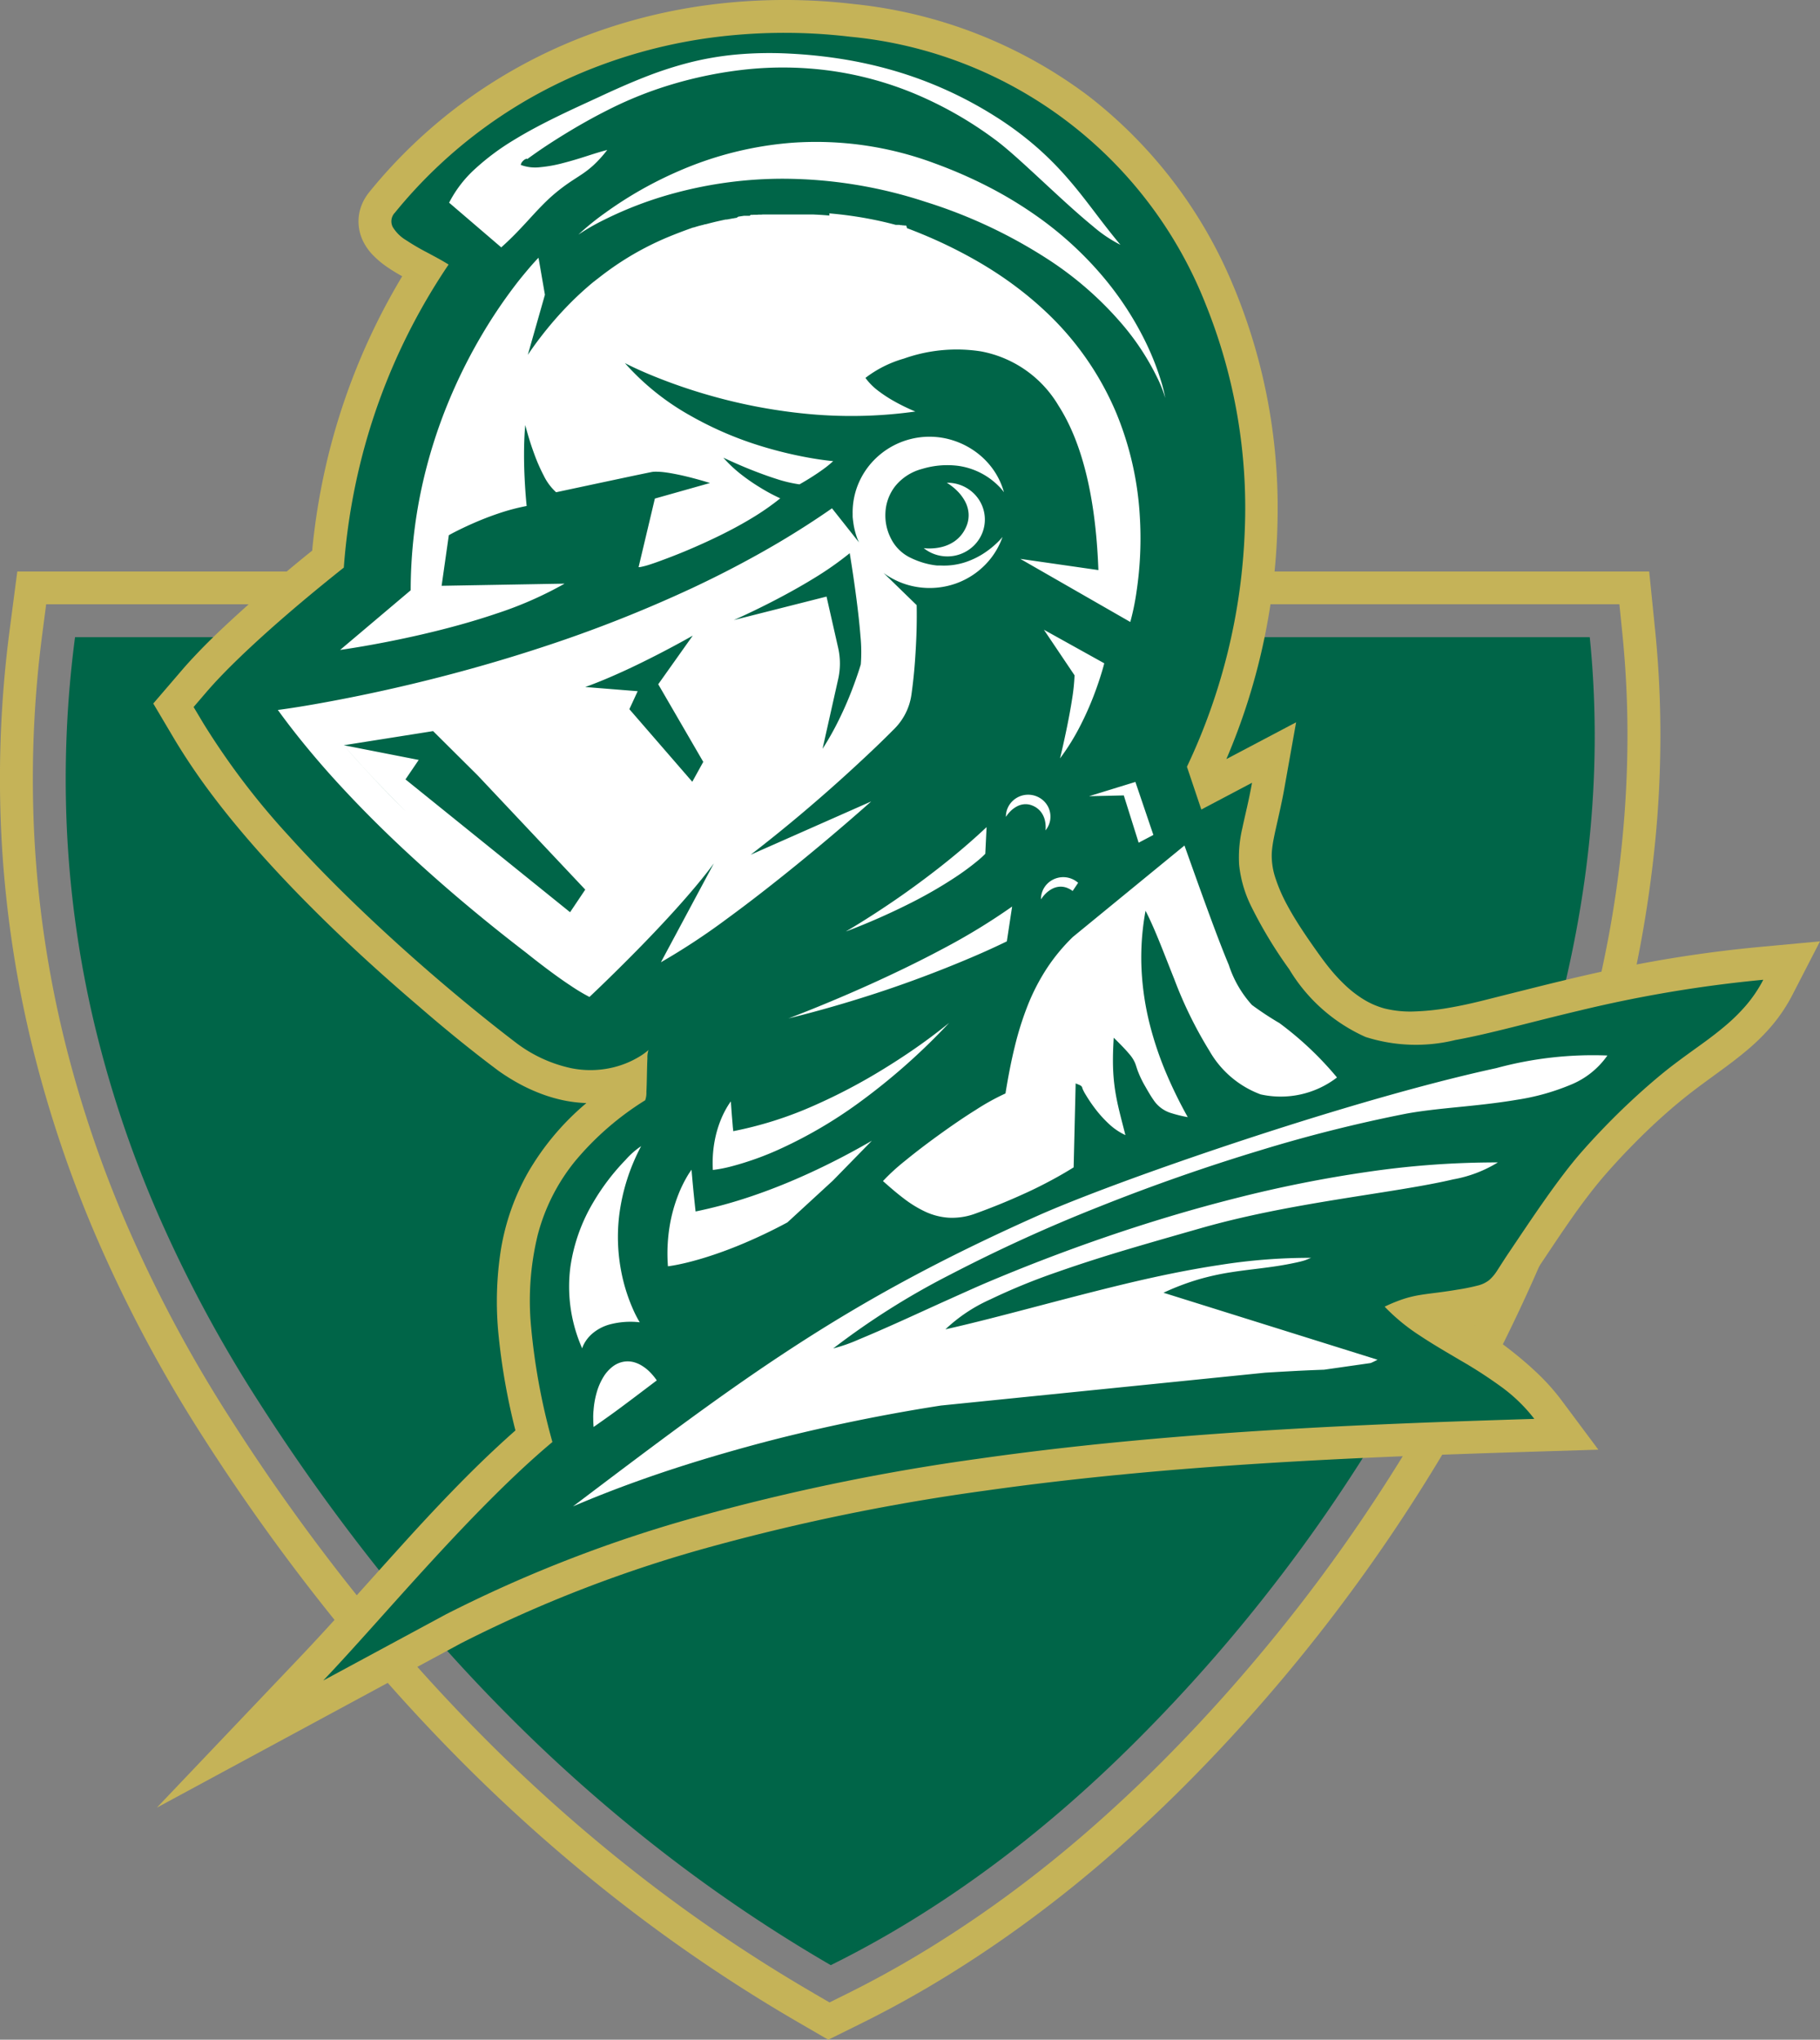 <svg id="Group_57" data-name="Group 57" xmlns="http://www.w3.org/2000/svg" width="101.242" height="113.457" viewBox="0 0 101.242 113.457">
  <rect x="0" y="0" width="101.242" height="113.457" fill="#808080" stroke="none"/>
  <path id="Path_396" data-name="Path 396" d="M44.376,80.685a88.369,88.369,0,0,1-9.752-6.571,93.153,93.153,0,0,1-8.731-7.695,101.959,101.959,0,0,1-7.758-8.694A114.579,114.579,0,0,1,11.3,48.156,77.447,77.447,0,0,1,5.632,37.643,67.447,67.447,0,0,1,1.849,26.623,62.8,62.8,0,0,1,.1,15.126,63.751,63.751,0,0,1,.546,3.185L.962,0H91.74l.333,3.29a57.643,57.643,0,0,1,.29,5.856q0,2.93-.287,5.85t-.826,5.8q-.541,2.882-1.325,5.71-.807,2.918-1.8,5.772T85.942,37.91Q84.76,40.688,83.4,43.386t-2.907,5.3q-1.529,2.583-3.212,5.063T73.762,58.6q-1.832,2.367-3.812,4.617t-4.1,4.372q-1.985,1.985-4.1,3.83t-4.368,3.513q-2.251,1.669-4.636,3.145T47.835,80.8l-1.761.871Zm.919-1.582.849.493.88-.435q2.456-1.215,4.777-2.652t4.512-3.063q2.19-1.625,4.25-3.422t3.993-3.729Q66.639,64.21,68.58,62t3.738-4.526q1.8-2.321,3.446-4.752t3.151-4.968q1.513-2.557,2.85-5.2t2.494-5.363q1.157-2.721,2.134-5.516t1.768-5.66q.761-2.753,1.292-5.552t.8-5.626q.274-2.827.279-5.673a56.118,56.118,0,0,0-.283-5.694l-.166-1.645H2.568L2.36,3.422a62.141,62.141,0,0,0-.434,11.618A60.769,60.769,0,0,0,3.621,26.207,65.389,65.389,0,0,0,7.306,36.919a75.932,75.932,0,0,0,5.537,10.25,112.894,112.894,0,0,0,6.7,9.4A100.056,100.056,0,0,0,27.156,65.1a91.251,91.251,0,0,0,8.565,7.553A86.6,86.6,0,0,0,45.294,79.1" transform="translate(0 31.786)" fill="#c5b358"/>
  <path id="Path_397" data-name="Path 397" d="M.519,0h84.26q.269,2.662.276,5.359t-.248,5.431q-.255,2.734-.771,5.5t-1.292,5.58q-.776,2.8-1.73,5.535T78.928,32.8q-1.132,2.662-2.443,5.253t-2.8,5.112q-1.5,2.521-3.122,4.916t-3.386,4.666q-1.759,2.271-3.652,4.419t-3.919,4.175Q57.579,63.37,55.5,65.166t-4.211,3.36q-2.132,1.564-4.315,2.9t-4.416,2.439a84.773,84.773,0,0,1-9.015-6.04,88.958,88.958,0,0,1-8.307-7.237,97.667,97.667,0,0,1-7.6-8.433,111.291,111.291,0,0,1-6.9-9.627A74.16,74.16,0,0,1,5.182,32.2a63.249,63.249,0,0,1-3.55-10.531A58.813,58.813,0,0,1,.078,10.935,60.419,60.419,0,0,1,.519,0" transform="translate(3.655 35.444)" fill="#006548"/>
  <path id="Path_398" data-name="Path 398" d="M24.089,61.357A7.517,7.517,0,0,1,22.8,61.2a8.472,8.472,0,0,1-1.251-.37,9.814,9.814,0,0,1-1.2-.552,11.386,11.386,0,0,1-1.132-.706l-.019-.014-.048-.036q-.555-.414-1.107-.846t-1.1-.876q-.545-.443-1.081-.893T14.8,56q-1.075-.916-2.132-1.862t-2.088-1.923q-1.03-.977-2.028-1.985T6.6,48.184c-.493-.538-.983-1.088-1.463-1.65S4.186,45.4,3.729,44.813s-.9-1.182-1.32-1.789-.821-1.225-1.2-1.852L0,39.132l1.546-1.8q.35-.409.723-.806t.759-.782q.386-.385.783-.759t.794-.737q.512-.468,1.034-.928t1.053-.912q.53-.452,1.068-.9t1.079-.879a36.841,36.841,0,0,1,.608-4.018,36.17,36.17,0,0,1,4.4-11.243c-.284-.16-.57-.331-.842-.519a5.187,5.187,0,0,1-.753-.625,3.121,3.121,0,0,1-.561-.767,2.517,2.517,0,0,1-.266-.945,2.44,2.44,0,0,1,.011-.5,2.466,2.466,0,0,1,.109-.479,2.63,2.63,0,0,1,.2-.449,2.894,2.894,0,0,1,.282-.413A28.455,28.455,0,0,1,17.569,5.46a28.764,28.764,0,0,1,6.557-3.493A30.511,30.511,0,0,1,31.374.215a32.8,32.8,0,0,1,7.62.013,26.133,26.133,0,0,1,13.05,5.129,25.88,25.88,0,0,1,7.9,10.221,31.927,31.927,0,0,1,2.6,13.046,35.269,35.269,0,0,1-2.85,13.6l3.879-2.047-.656,3.685q-.049.277-.105.552t-.115.549q-.06.274-.121.547t-.123.548c-.026.115-.052.231-.076.348s-.048.235-.07.354-.04.238-.055.356-.027.237-.033.355a3.941,3.941,0,0,0,.212,1.393,8.866,8.866,0,0,0,.633,1.456c.256.48.544.948.828,1.38s.561.829.8,1.166.486.679.757,1.011a9.612,9.612,0,0,0,.877.944,6.244,6.244,0,0,0,1.011.775,4.479,4.479,0,0,0,1.159.5,5.943,5.943,0,0,0,1.679.164,13.481,13.481,0,0,0,1.887-.2c.64-.109,1.279-.25,1.88-.4s1.166-.294,1.657-.417l1.477-.37q.738-.184,1.477-.362t1.481-.345q.742-.167,1.488-.321.976-.2,1.956-.375t1.963-.321q.983-.147,1.971-.267t1.98-.212l3.324-.309-1.529,2.967a9.185,9.185,0,0,1-1.1,1.664,11.113,11.113,0,0,1-1.308,1.32c-.465.4-.957.777-1.468,1.153s-1.039.754-1.578,1.163c-.435.33-.868.681-1.295,1.049s-.849.751-1.262,1.145-.816.8-1.207,1.206-.768.821-1.129,1.231-.707.839-1.046,1.283-.67.9-.994,1.367-.641.933-.953,1.4-.62.929-.924,1.381c-.164.243-.379.539-.63.851a11.729,11.729,0,0,1-.84.943,6.55,6.55,0,0,1-.949.8,2.54,2.54,0,0,1-.955.424c-.011,0,.175.12.486.33s.748.514,1.238.888,1.034.817,1.56,1.307a12.2,12.2,0,0,1,1.453,1.588l2.1,2.815-3.511.108c-4.821.148-9.877.325-15.022.647s-10.378.791-15.552,1.522a117.519,117.519,0,0,0-15.2,3.1,73.409,73.409,0,0,0-13.968,5.384L.2,100.547l7.924-8.33c1-1.053,1.981-2.129,2.954-3.212S13.024,86.835,14,85.758s1.97-2.143,2.988-3.181,2.066-2.047,3.158-3.011a35.866,35.866,0,0,1-.935-5.271,18.6,18.6,0,0,1,.127-4.788A12.974,12.974,0,0,1,20.857,65.2a14.558,14.558,0,0,1,3.232-3.839" transform="translate(8.526)" fill="#c5b358"/>
  <path id="Path_399" data-name="Path 399" d="M25.121,59.372a1.24,1.24,0,0,0,.067-.466c.014-.26.022-.6.029-.936s.014-.675.027-.933a1.257,1.257,0,0,1,.062-.459,3.532,3.532,0,0,1-.527.379,5.151,5.151,0,0,1-1.486.6,5.4,5.4,0,0,1-2.3.03,7.76,7.76,0,0,1-2.967-1.344L18,56.225c-.126-.1-.968-.731-2.238-1.763s-2.967-2.46-4.8-4.138S7.14,46.716,5.308,44.682A41.235,41.235,0,0,1,.543,38.409L0,37.5l.692-.807c.536-.626,1.192-1.3,1.9-1.98s1.458-1.36,2.19-2,1.443-1.237,2.062-1.747,1.147-.932,1.512-1.222a35.032,35.032,0,0,1,.776-5.205A34.305,34.305,0,0,1,12.257,16.1a34.664,34.664,0,0,1,1.927-3.212c-.358-.226-.781-.449-1.2-.674a13.1,13.1,0,0,1-1.174-.687,2.164,2.164,0,0,1-.734-.729A.693.693,0,0,1,11.2,10,26.712,26.712,0,0,1,22.406,1.892,28.5,28.5,0,0,1,29.237.212a31.031,31.031,0,0,1,7.3.006A23.651,23.651,0,0,1,56.3,15.1a30.268,30.268,0,0,1,2.171,12.629,33.531,33.531,0,0,1-3.215,13.094l.8,2.379,2.82-1.488c-.178,1-.385,1.794-.534,2.509a7.009,7.009,0,0,0-.183,2.044,6.761,6.761,0,0,0,.693,2.361,24.656,24.656,0,0,0,2.094,3.459,9.433,9.433,0,0,0,4.247,3.766,9.2,9.2,0,0,0,4.993.17c1.925-.346,4.178-.995,6.965-1.652a72.394,72.394,0,0,1,10.166-1.7,7.452,7.452,0,0,1-.975,1.443,10.2,10.2,0,0,1-1.2,1.17c-.428.36-.881.7-1.345,1.034s-.939.674-1.413,1.034c-.4.3-.823.647-1.256,1.018s-.877.772-1.322,1.191-.889.858-1.323,1.307-.858.907-1.26,1.365c-.333.379-.674.8-1.017,1.251s-.69.927-1.034,1.416-.687.989-1.023,1.486-.666.989-.984,1.461c-.283.419-.476.735-.639.98a2.4,2.4,0,0,1-.456.549,1.645,1.645,0,0,1-.622.3,11.492,11.492,0,0,1-1.139.231c-.481.082-.875.134-1.219.178s-.64.08-.925.13a6.137,6.137,0,0,0-.867.213,8.61,8.61,0,0,0-1.044.427,10.872,10.872,0,0,0,1.957,1.608c.726.484,1.505.933,2.279,1.391a25.116,25.116,0,0,1,2.242,1.452,8.98,8.98,0,0,1,1.848,1.79c-4.856.149-9.96.329-15.163.659s-10.5.809-15.75,1.557A119.415,119.415,0,0,0,28.24,82.482a74.905,74.905,0,0,0-14.2,5.484L7.21,91.651c.837-.88,1.768-1.91,2.764-3.02s2.058-2.3,3.158-3.5,2.237-2.408,3.384-3.556,2.3-2.235,3.443-3.192a35.738,35.738,0,0,1-1.185-6.4,15.419,15.419,0,0,1,.364-5.1,10.844,10.844,0,0,1,2.065-4.1,16.174,16.174,0,0,1,3.917-3.409" transform="translate(10.77 1.827)" fill="#006548"/>
  <path id="Path_400" data-name="Path 400" d="M13.514,6.22a.326.326,0,0,1,.062-.15.579.579,0,0,1,.117-.121.392.392,0,0,1,.116-.066c.033-.01.056-.006.062.015,0,0,.22-.163.6-.427s.936-.629,1.6-1.033,1.437-.846,2.271-1.265a21.481,21.481,0,0,1,2.621-1.122A22.9,22.9,0,0,1,25.917.924a19.57,19.57,0,0,1,4.854.062,18.962,18.962,0,0,1,4.687,1.287A21.225,21.225,0,0,1,39.909,4.82c.443.327,1,.813,1.609,1.368s1.275,1.179,1.934,1.784,1.314,1.191,1.9,1.669a7.5,7.5,0,0,0,1.518,1.023c-.5-.6-.957-1.194-1.412-1.792s-.914-1.2-1.426-1.793a17.937,17.937,0,0,0-1.756-1.791,18.456,18.456,0,0,0-2.4-1.786A22.085,22.085,0,0,0,34.2.957,23.718,23.718,0,0,0,31.337.324,26.823,26.823,0,0,0,28.5.031a20.807,20.807,0,0,0-3.048.054,16.914,16.914,0,0,0-2.632.461,21.018,21.018,0,0,0-2.457.808c-.816.321-1.644.689-2.523,1.1-.722.334-1.517.693-2.325,1.089s-1.63.826-2.4,1.3a13.384,13.384,0,0,0-2.118,1.575A6.631,6.631,0,0,0,9.527,8.321l2.9,2.486c.3-.268.574-.533.828-.794s.489-.515.714-.76.44-.481.654-.7.427-.431.647-.622a9.912,9.912,0,0,1,.9-.7c.262-.18.493-.323.717-.473a5.472,5.472,0,0,0,.672-.523,6.871,6.871,0,0,0,.764-.846c-.318.08-.705.2-1.125.336s-.873.274-1.322.389a7.558,7.558,0,0,1-1.3.235,2.29,2.29,0,0,1-1.062-.128m29.1,25.855,3.357,1.866s-.045.187-.14.5-.239.761-.438,1.279a17.121,17.121,0,0,1-.764,1.711,12.583,12.583,0,0,1-1.119,1.8s.049-.2.122-.517.171-.76.27-1.247.2-1.019.277-1.52a11.008,11.008,0,0,0,.14-1.337Zm-.163,15a1.194,1.194,0,0,1,.089-.475,1.215,1.215,0,0,1,.258-.391,1.239,1.239,0,0,1,.389-.267,1.251,1.251,0,0,1,1.331.209l-.306.456-.057-.042-.062-.04-.067-.037-.072-.034a.994.994,0,0,0-.474-.086,1.057,1.057,0,0,0-.421.125,1.5,1.5,0,0,0-.35.261,1.856,1.856,0,0,0-.26.323M40.5,42.49a1.194,1.194,0,0,1,.089-.475,1.217,1.217,0,0,1,.259-.391,1.247,1.247,0,0,1,.869-.372,1.258,1.258,0,0,1,.483.088,1.242,1.242,0,0,1,.4.254,1.214,1.214,0,0,1,.272.382,1.219,1.219,0,0,1,.09.691,1.179,1.179,0,0,1-.054.207,1.2,1.2,0,0,1-.088.191,1.219,1.219,0,0,1-.119.172,1.257,1.257,0,0,0,.011-.161,1.64,1.64,0,0,0-.04-.382,1.246,1.246,0,0,0-.2-.453A1.12,1.12,0,0,0,42,41.867a.991.991,0,0,0-.473-.086,1.057,1.057,0,0,0-.421.125,1.5,1.5,0,0,0-.35.261,1.857,1.857,0,0,0-.26.323M37.208,23.9a2.1,2.1,0,0,1,1.485.574,2.05,2.05,0,0,1,.458.643,2.018,2.018,0,0,1,.028,1.594,2.052,2.052,0,0,1-.436.659,2.1,2.1,0,0,1-1.464.626,2.135,2.135,0,0,1-.375-.027,2.093,2.093,0,0,1-.976-.433,2.228,2.228,0,0,0,.276.018,2.909,2.909,0,0,0,.656-.065,2.175,2.175,0,0,0,.776-.329,1.867,1.867,0,0,0,.638-.774,1.589,1.589,0,0,0,.149-.783,1.7,1.7,0,0,0-.213-.7,2.481,2.481,0,0,0-.448-.578,3.156,3.156,0,0,0-.554-.429M31.616,48.848s.265-.152.718-.432,1.095-.689,1.847-1.2S35.8,46.08,36.7,45.379s1.833-1.484,2.725-2.325l-.072,1.485a5.3,5.3,0,0,1-.4.366,14.287,14.287,0,0,1-1.316.969,24.61,24.61,0,0,1-2.39,1.379,37.1,37.1,0,0,1-3.627,1.6M28.381,53.7c1.769-.434,3.414-.919,4.887-1.4s2.773-.966,3.852-1.395,1.937-.8,2.525-1.069.907-.427.907-.427l.294-1.937a35.044,35.044,0,0,1-3.884,2.366c-1.384.739-2.8,1.414-4.07,1.987s-2.4,1.042-3.209,1.368-1.3.509-1.3.509m16.74-12.367,2.58-.794,1,2.948-.819.432-.826-2.63ZM20.209,60.8a4.474,4.474,0,0,0-.868.767,12.407,12.407,0,0,0-1.787,2.345,9.707,9.707,0,0,0-1.28,3.6,8.493,8.493,0,0,0,.655,4.536,1.284,1.284,0,0,1,.111-.262,1.99,1.99,0,0,1,.451-.558,2.523,2.523,0,0,1,.971-.511,4.521,4.521,0,0,1,1.67-.119,6.1,6.1,0,0,1-.39-.761,9.768,9.768,0,0,1-.644-2.085,10.1,10.1,0,0,1-.108-3.112A11.133,11.133,0,0,1,20.209,60.8M17.556,75.532q-.007.107-.011.216t0,.221q0,.111.005.224t.014.228q.43-.3.86-.607t.866-.635q.436-.324.881-.662l.908-.687a3.286,3.286,0,0,0-.394-.475,2.35,2.35,0,0,0-.437-.344,1.675,1.675,0,0,0-.466-.2,1.35,1.35,0,0,0-.483-.03,1.393,1.393,0,0,0-.661.27,2.1,2.1,0,0,0-.529.591,3.442,3.442,0,0,0-.369.848,4.933,4.933,0,0,0-.181,1.04m7.773-15.561s0-.048-.012-.133-.019-.208-.032-.359-.028-.33-.043-.527-.031-.413-.045-.637a2.719,2.719,0,0,0-.175.257,5.152,5.152,0,0,0-.376.745,6.114,6.114,0,0,0-.351,1.2,6.726,6.726,0,0,0-.1,1.609,7.405,7.405,0,0,0,1.037-.2A16.745,16.745,0,0,0,28.056,60.9a25.139,25.139,0,0,0,4.181-2.452,35.466,35.466,0,0,0,5.106-4.507s-.361.3-1,.779-1.557,1.12-2.669,1.8a31.768,31.768,0,0,1-3.838,2.018,20.953,20.953,0,0,1-4.507,1.43m-2.088,4.465a25.324,25.324,0,0,0,2.633-.691c.865-.276,1.715-.592,2.542-.937s1.631-.718,2.405-1.106,1.517-.792,2.222-1.2l-2.171,2.22-2.527,2.323A28.791,28.791,0,0,1,25.6,66.338c-.812.33-1.516.567-2.094.737s-1.029.272-1.336.331-.47.077-.47.077a9.444,9.444,0,0,1,.1-2.261,8.582,8.582,0,0,1,.463-1.688,7.229,7.229,0,0,1,.509-1.056,3.814,3.814,0,0,1,.24-.365c.026.314.053.617.079.893s.051.528.073.739.04.384.053.5.021.186.021.186M30.3,38.7l.87-3.881a3.95,3.95,0,0,0,0-1.73l-.648-2.858-5.158,1.306s.256-.111.677-.309,1.006-.48,1.665-.824,1.391-.747,2.106-1.186a18.206,18.206,0,0,0,2-1.4s.05.3.122.768.166,1.106.254,1.788.171,1.409.221,2.054A9.035,9.035,0,0,1,32.428,34s-.045.158-.135.429-.224.655-.4,1.107-.4.972-.666,1.514A15.89,15.89,0,0,1,30.3,38.7M4,39.145l.075.143-.019-.037-.019-.036-.019-.035L4,39.145M3.666,38.5h0s.339.4.943,1.065S6.081,41.15,7.139,42.2s2.305,2.214,3.667,3.363a42.08,42.08,0,0,0,4.355,3.251,42.083,42.083,0,0,1-4.355-3.251C9.444,44.41,8.2,43.243,7.139,42.2s-1.926-1.97-2.53-2.633S3.666,38.5,3.666,38.5m4.972-.786h0l.109-.041.109-.041.109-.041.108-.042.108-.041.107-.041.106-.041.106-.041.106-.041L9.71,37.3l.1-.041.1-.041.1-.041.1-.041.1-.041.1-.041.1-.041.1-.041.1-.041.1-.042.1-.041.1-.041.1-.041.1-.041.1-.041.1-.041.1-.041.1-.041.1-.041.1-.041.1-.041.1-.041L12,36.356l.094-.041.093-.041.093-.041.093-.04.092-.041.092-.041.091-.04h0l.091-.041.09-.04.09-.04.089-.04.089-.041.088-.04.088-.04.088-.04.087-.04.087-.04.086-.04.086-.04.085-.04.085-.04.084-.04.084-.04.084-.04.083-.04.083-.04.082-.04.082-.039.082-.04.081-.04.08-.039.08-.039.08-.039.079-.039.079-.039.078-.039.078-.039.077-.039.077-.039.077-.039.077-.039.076-.039.075-.039.075-.038.074-.038.074-.038.074-.038.073-.038.073-.038.072-.038.072-.039L16.3,34.3l.071-.038.071-.038.07-.038.07-.038.07-.037.069-.037.069-.037L16.853,34l.068-.037.068-.037.067-.037.066-.037.066-.037.066-.037.066-.036.065-.037.065-.037.064-.036.064-.036.063-.036.063-.036.063-.036.063-.036.062-.036.061-.036.061-.036.06-.035.061-.036.06-.035.059-.035.059-.035.059-.035.058-.035.058-.035.057-.035.057-.035.057-.034.056-.034.056-.034.055-.034.055-.034.055-.034.055-.034.054-.033.054-.033.053-.033.053-.033.053-.034.052-.033.052-.033.051-.032.051-.033.05-.033.05-.032.049-.032.05-.032.049-.032.049-.032.048-.031.048-.032.048-.031.047-.031L20,32.108l.047-.031.046-.031.046-.031.045-.03.045-.031.045-.03.044-.03.044-.03.044-.029.043-.03.043-.03.042-.029.042-.029.042-.029.041-.029.041-.029.041-.029.04-.029.04-.028.04-.028.039-.028.039-.028.038-.028.038-.028.038-.028.037-.027.037-.027.037-.027.036-.026.036-.026.036-.026.036-.026.035-.026.034-.026.034-.026.034-.026.033-.025.033-.025.033-.025.033-.025.032-.025.032-.025.031-.024.031-.024.031-.024.031-.024.03-.023.03-.023.03-.023.029-.023.029-.023.028-.023.028-.022.028-.022.028-.022.027-.022.027-.021.026-.021.026-.021.026-.021.026-.021.025-.02.025-.02.024-.02.025-.02.024-.02.024-.02.023-.019.023-.019.023-.019.022-.019.022-.018.022-.019.021-.018.021-.018.02-.018.021-.018.02-.017.02-.017.019-.017.019-.016.019-.017.019-.016.018-.016.07-.062.066-.058.061-.055.055-.052.051-.047.047-.044ZM23.082,32.4l-1.922,2.708,2.505,4.317-.611,1.107-3.5-4.038.462-1L17.1,35.261c.666-.238,1.373-.536,2.059-.848s1.35-.641,1.932-.939,1.079-.567,1.432-.76.56-.313.56-.313M16.733,10.083a14.646,14.646,0,0,1,1.483-1.2,21.672,21.672,0,0,1,4.12-2.336A19.523,19.523,0,0,1,28.6,4.988a18.857,18.857,0,0,1,7.907,1.134q.854.311,1.634.655t1.491.715q.711.371,1.355.766t1.226.806a19.536,19.536,0,0,1,3.745,3.441,17.64,17.64,0,0,1,2.166,3.272,15.094,15.094,0,0,1,1,2.445,8.146,8.146,0,0,1,.241.961A7.174,7.174,0,0,0,48.891,18,13.952,13.952,0,0,0,47,15.12a19.1,19.1,0,0,0-4.048-3.577,27.691,27.691,0,0,0-6.932-3.271,25.616,25.616,0,0,0-7.86-1.283,23.122,23.122,0,0,0-6.09.8,20.9,20.9,0,0,0-3.936,1.493,12.042,12.042,0,0,0-1.4.805m29.014,18.11,0-.017,0-.017,0-.017,0-.017,0,.017,0,.017,0,.017,0,.017M19.933,44.237l.556-.775L17.786,39l-2.193-3.126-5.2,1.437,4.445.293-.57.956Zm-3.677,3.551L7.1,40.4l.736-1.083L3.666,38.5l4.971-.786,2.488,2.473L17.1,46.531ZM30.68,8.916c.408.035.8.079,1.158.129s.7.106,1.012.165.593.118.844.176.471.114.657.164l.008,0,.024.006.008,0,.008,0,.008,0,.008,0h0l.006,0,.008,0,.008,0,.008,0,.008,0h.008l.008,0,.007,0,.007,0,.008,0,.008,0,.007,0h0l.007,0,.006,0,.007,0,.008,0,.006,0,.007,0h.008l.007,0,.007,0,.007,0,.026.008h.009l.027.007h.036l0,0h.01l.007,0h.017l.037.011h.024v0h.044l.023.007h.052l.014,0h0l.007,0h.019l.022.007h.007L35,9.742l.024.008.015.005.005,0q1.208.46,2.272.978t2,1.083q.933.565,1.74,1.173a19.125,19.125,0,0,1,1.5,1.246,16.5,16.5,0,0,1,4.087,5.792,17.659,17.659,0,0,1,1.3,5.641,20.013,20.013,0,0,1-.175,4.276,13.642,13.642,0,0,1-.349,1.7L41.3,28.133l4.345.624c-.16-4.382-1.02-7.282-2.226-9.158a6.358,6.358,0,0,0-4.308-3.007,8.776,8.776,0,0,0-4.281.4,6.419,6.419,0,0,0-2.144,1.075,3.416,3.416,0,0,0,.743.742,7.616,7.616,0,0,0,.921.593c.3.167.58.3.783.393s.331.142.331.142a25.665,25.665,0,0,1-6.22.111,30.145,30.145,0,0,1-5.146-.985,30.082,30.082,0,0,1-3.5-1.221c-.831-.351-1.295-.6-1.294-.6a13.987,13.987,0,0,0,3.6,2.9A19.49,19.49,0,0,0,26.686,21.8a22.715,22.715,0,0,0,2.991.731c.755.13,1.215.166,1.215.166a6.006,6.006,0,0,1-.57.462c-.207.15-.421.292-.614.415s-.366.227-.491.3-.2.115-.2.115a7.371,7.371,0,0,1-1.291-.306c-.467-.148-.95-.328-1.386-.5s-.826-.345-1.106-.471-.452-.208-.452-.208a7.258,7.258,0,0,0,1,.94,10.858,10.858,0,0,0,1.033.713c.321.2.6.349.807.452s.326.158.326.158a14.135,14.135,0,0,1-1.618,1.122c-.58.35-1.189.674-1.793.969s-1.2.562-1.764.8-1.083.435-1.532.6c-.233.086-.423.15-.577.2s-.272.079-.36.1-.148.031-.185.036a.4.4,0,0,1-.052,0l.906-3.815,3.066-.865s-.1-.031-.257-.079-.384-.112-.64-.18-.545-.14-.834-.2-.58-.114-.839-.144c-.067-.008-.131-.014-.194-.018s-.122-.007-.179-.008-.11,0-.16,0a1.17,1.17,0,0,0-.139.017c-.206.041-.641.131-1.178.244l-1.789.38-1.635.349-.715.153a3.029,3.029,0,0,1-.686-.919,9.958,9.958,0,0,1-.544-1.247c-.153-.417-.275-.809-.358-1.1s-.129-.472-.129-.472c-.047.517-.066,1.057-.068,1.577s.014,1.017.036,1.45.049.8.071,1.062.039.412.039.412a11.852,11.852,0,0,0-1.593.425c-.508.171-.981.362-1.387.54s-.743.343-.98.463-.371.2-.371.2l-.4,2.812,6.841-.12a20.8,20.8,0,0,1-3.8,1.668c-1.377.467-2.8.847-4.088,1.146s-2.437.518-3.265.661-1.334.212-1.334.212l3.925-3.317A27.247,27.247,0,0,1,8,24.18,28.191,28.191,0,0,1,9.492,19.4a29.3,29.3,0,0,1,1.876-3.758,27.92,27.92,0,0,1,1.766-2.635l-.124.257-.119.254-.115.251-.111.247.111-.247.115-.251.119-.254.124-.257c.2-.266.388-.5.554-.7s.312-.373.432-.51.216-.241.281-.311.1-.1.1-.1l.356,2.056-.951,3.34q.178-.262.359-.513t.367-.491q.185-.24.373-.47t.379-.45q.247-.286.5-.555t.508-.522q.256-.253.516-.489t.523-.458l.035-.03.035-.029.036-.029.036-.029.013-.011v0l.006,0,.025-.021.025-.021.025-.02.026-.02.005-.005,0,0,.051-.04.006-.006.006,0,0,0,.018-.014.018-.014,0,0h0q.645-.511,1.3-.936t1.325-.773q.666-.348,1.335-.623T23.107,9.7h.008l0,0,0,0h0l0,0h.009l0,0h.009l0,0,0,0,.071-.022.071-.022.071-.021.071-.021h.006l.032-.01.04-.011,0,0,0,0h0l.005,0,.005,0,0,0h0l.073-.021h0l0,0,.005,0h.009l.045-.013.045-.013.044-.012.044-.012h.013l.013,0,.279-.073.278-.068.277-.063.276-.059.01,0,.01,0,.01,0,.01,0h.02l.039-.008h.015l.062-.012.062-.012.062-.012.062-.011.047-.008h.009l.037-.007.037-.007.037-.007.037-.007h.014l.035-.006L25.61,9.1l.035-.006.036-.006.053-.008h0l.05-.008.049-.007.049-.007.05-.008h.012l.023,0,.022,0,.022,0,.022,0,.034,0h0l0,0h.034l.035,0,.035,0,.035,0,.035,0h.008l0,0h0L26.3,9l.032,0,.032,0,.032,0,.063-.007h.012l.027,0,.027,0,.027,0,.027,0h.022l0,0h.019l.008,0h0l.007,0h.03l.076-.008h.1l.021,0H26.9l.071-.007h.011l.024,0,.024,0,.024,0,.024,0h.015l.027,0,.027,0,.026,0,.026,0,.06,0,.059,0,.059,0,.059,0,.027,0,.026,0,.026,0,.026,0,.059,0,.059,0,.059,0,.059,0h.1l.059,0,.059,0,.059,0,.059,0h.1l.06,0h1.1l.065,0h.049l.073,0,.073,0,.072,0,.072,0h.014l.228.011.225.013.221.016.217.018ZM13.863,50.081s.14.113.37.293.549.426.906.691.753.549,1.136.8a10.289,10.289,0,0,0,1.059.636s.292-.273.764-.73,1.126-1.1,1.85-1.835,1.519-1.57,2.273-2.41,1.469-1.688,2.033-2.454l-2.946,5.5a37.49,37.49,0,0,0,3.7-2.438c1.306-.954,2.63-1.995,3.816-2.958s2.232-1.85,2.983-2.5,1.2-1.05,1.2-1.05L26.3,44.592c.951-.733,1.845-1.456,2.671-2.149s1.584-1.355,2.264-1.966,1.282-1.171,1.8-1.66.938-.907,1.263-1.233a3.374,3.374,0,0,0,.626-.87,3.326,3.326,0,0,0,.319-1.018c.093-.656.158-1.3.2-1.887s.07-1.132.084-1.592.015-.837.014-1.1-.006-.41-.006-.41l-1.84-1.79a4.285,4.285,0,0,0,1.224.627,4.324,4.324,0,0,0,.689.161,4.387,4.387,0,0,0,2.049-.181,4.293,4.293,0,0,0,2.055-1.486,4.178,4.178,0,0,0,.6-1.125,3.224,3.224,0,0,1-.241.265,4.935,4.935,0,0,1-.69.573,4.432,4.432,0,0,1-1.089.551,3.81,3.81,0,0,1-1.44.2l-.046,0-.046,0-.046,0-.046,0q-.179-.018-.364-.054t-.378-.092q-.192-.056-.391-.134t-.4-.179A2.352,2.352,0,0,1,34.1,26.99a2.8,2.8,0,0,1-.3-1.459,2.588,2.588,0,0,1,.537-1.435,2.848,2.848,0,0,1,1.493-.964,4.817,4.817,0,0,1,2.015-.173A3.941,3.941,0,0,1,40.112,24.1a2.66,2.66,0,0,1,.28.328,4.1,4.1,0,0,0-.631-1.308,4.248,4.248,0,0,0-.995-.978,4.437,4.437,0,0,0-1.233-.607,4.309,4.309,0,0,0-4.355,1.09,4.212,4.212,0,0,0-.895,1.354,4.13,4.13,0,0,0-.308,1.644q0,.068,0,.136t.01.134q.006.067.015.133t.018.133q.019.134.047.264t.064.258q.036.128.08.252t.1.245l.017.038-1.5-1.895-.351.242-.354.239-.356.236-.359.233q-.769.495-1.557.96t-1.588.9q-.8.437-1.61.846t-1.625.791a74.494,74.494,0,0,1-8.36,3.291c-2.688.883-5.214,1.563-7.387,2.078S3.288,36,2.011,36.224,0,36.537,0,36.537c.529.732,1.093,1.455,1.682,2.166s1.2,1.409,1.832,2.091,1.274,1.348,1.925,1.994S6.746,44.059,7.4,44.661c.591.545,1.178,1.07,1.754,1.573s1.143.984,1.691,1.439,1.079.886,1.585,1.288.986.776,1.435,1.12m17.02,21.973a9.106,9.106,0,0,0,1.452-.51c.67-.276,1.49-.636,2.348-1.022s1.755-.8,2.578-1.169,1.575-.711,2.143-.952c2.094-.887,4.335-1.753,6.665-2.552s4.749-1.531,7.2-2.15a70.865,70.865,0,0,1,7.382-1.473,49.327,49.327,0,0,1,7.213-.521,7.077,7.077,0,0,1-2.479.942c-1.112.262-2.477.489-3.991.729s-3.178.494-4.889.809-3.47.693-5.175,1.181c-1.135.325-2.457.7-3.834,1.107s-2.81.859-4.168,1.338a34.452,34.452,0,0,0-3.716,1.522,8.856,8.856,0,0,0-2.478,1.656c1.51-.339,3.127-.761,4.8-1.2s3.417-.9,5.173-1.322,3.527-.791,5.27-1.055a32.014,32.014,0,0,1,5.1-.4c-.082.03-.139.055-.192.077s-.1.042-.167.064-.147.045-.267.074-.276.063-.491.106c-.588.118-1.144.194-1.694.263s-1.091.13-1.65.219a14.323,14.323,0,0,0-1.752.383,13.734,13.734,0,0,0-2,.756l11.906,3.726-.1.052-.106.053-.1.047a.939.939,0,0,1-.087.034l-2.577.369q-.415.014-.823.032t-.815.039l-.814.045-.822.049L36.886,75.228c-1.784.277-3.582.607-5.369.985s-3.562.8-5.3,1.277-3.442.989-5.083,1.548-3.222,1.16-4.715,1.8c2.328-1.761,4.426-3.348,6.435-4.815s3.927-2.812,5.895-4.09,3.984-2.486,6.189-3.678,4.6-2.368,7.318-3.579c1.487-.662,3.908-1.6,6.779-2.618s6.191-2.123,9.477-3.12,6.539-1.887,9.275-2.48a20.484,20.484,0,0,1,6.172-.7,4.6,4.6,0,0,1-2.068,1.638,12.686,12.686,0,0,1-2.976.826c-1.075.183-2.2.3-3.268.406s-2.085.213-2.944.377a81.685,81.685,0,0,0-8.137,2.052c-2.9.878-5.919,1.93-8.849,3.1a88.179,88.179,0,0,0-8.31,3.786,41.9,41.9,0,0,0-6.522,4.116m9.595-14.192a12.97,12.97,0,0,0-1.651.913c-.644.4-1.353.888-2.039,1.383s-1.348,1-1.9,1.454a11.31,11.31,0,0,0-1.229,1.125c.383.34.764.672,1.153.965a6.411,6.411,0,0,0,1.2.738,3.649,3.649,0,0,0,1.317.336,3.74,3.74,0,0,0,1.5-.24c.482-.175.961-.359,1.434-.553s.941-.4,1.4-.61.906-.436,1.341-.669.857-.476,1.262-.729l.112-4.671c.049.023.1.041.138.058a1.029,1.029,0,0,1,.114.05.255.255,0,0,1,.082.066.221.221,0,0,1,.042.105,2.321,2.321,0,0,0,.192.366,8.139,8.139,0,0,0,.508.75,6.539,6.539,0,0,0,.756.842,3.5,3.5,0,0,0,.936.64c-.127-.5-.241-.928-.339-1.335s-.178-.79-.238-1.187a10.562,10.562,0,0,1-.112-1.281c-.013-.469,0-.994.039-1.615.427.421.694.7.868.912a1.856,1.856,0,0,1,.313.483c.057.135.088.267.161.463a5.788,5.788,0,0,0,.411.852c.171.3.312.542.449.736a1.807,1.807,0,0,0,1.016.754,7.365,7.365,0,0,0,.9.219,24.936,24.936,0,0,1-1.185-2.413,18.89,18.89,0,0,1-.927-2.741A15.508,15.508,0,0,1,48.047,51a14.241,14.241,0,0,1,.221-3.292C48.8,48.735,49.3,50.1,49.862,51.5a23,23,0,0,0,1.96,4,5.472,5.472,0,0,0,2.845,2.42,5.138,5.138,0,0,0,4.25-.94,18.337,18.337,0,0,0-3.2-3.024,17.493,17.493,0,0,1-1.531-1.009A6.129,6.129,0,0,1,52.9,50.723c-.547-1.3-1.29-3.334-2.467-6.645l-6.206,5.084a10.322,10.322,0,0,0-1.478,1.793,11.548,11.548,0,0,0-1.041,2.031,17.264,17.264,0,0,0-.719,2.293c-.2.811-.363,1.67-.512,2.582" transform="translate(15.456 2.953)" fill="#fff"/>
</svg>
